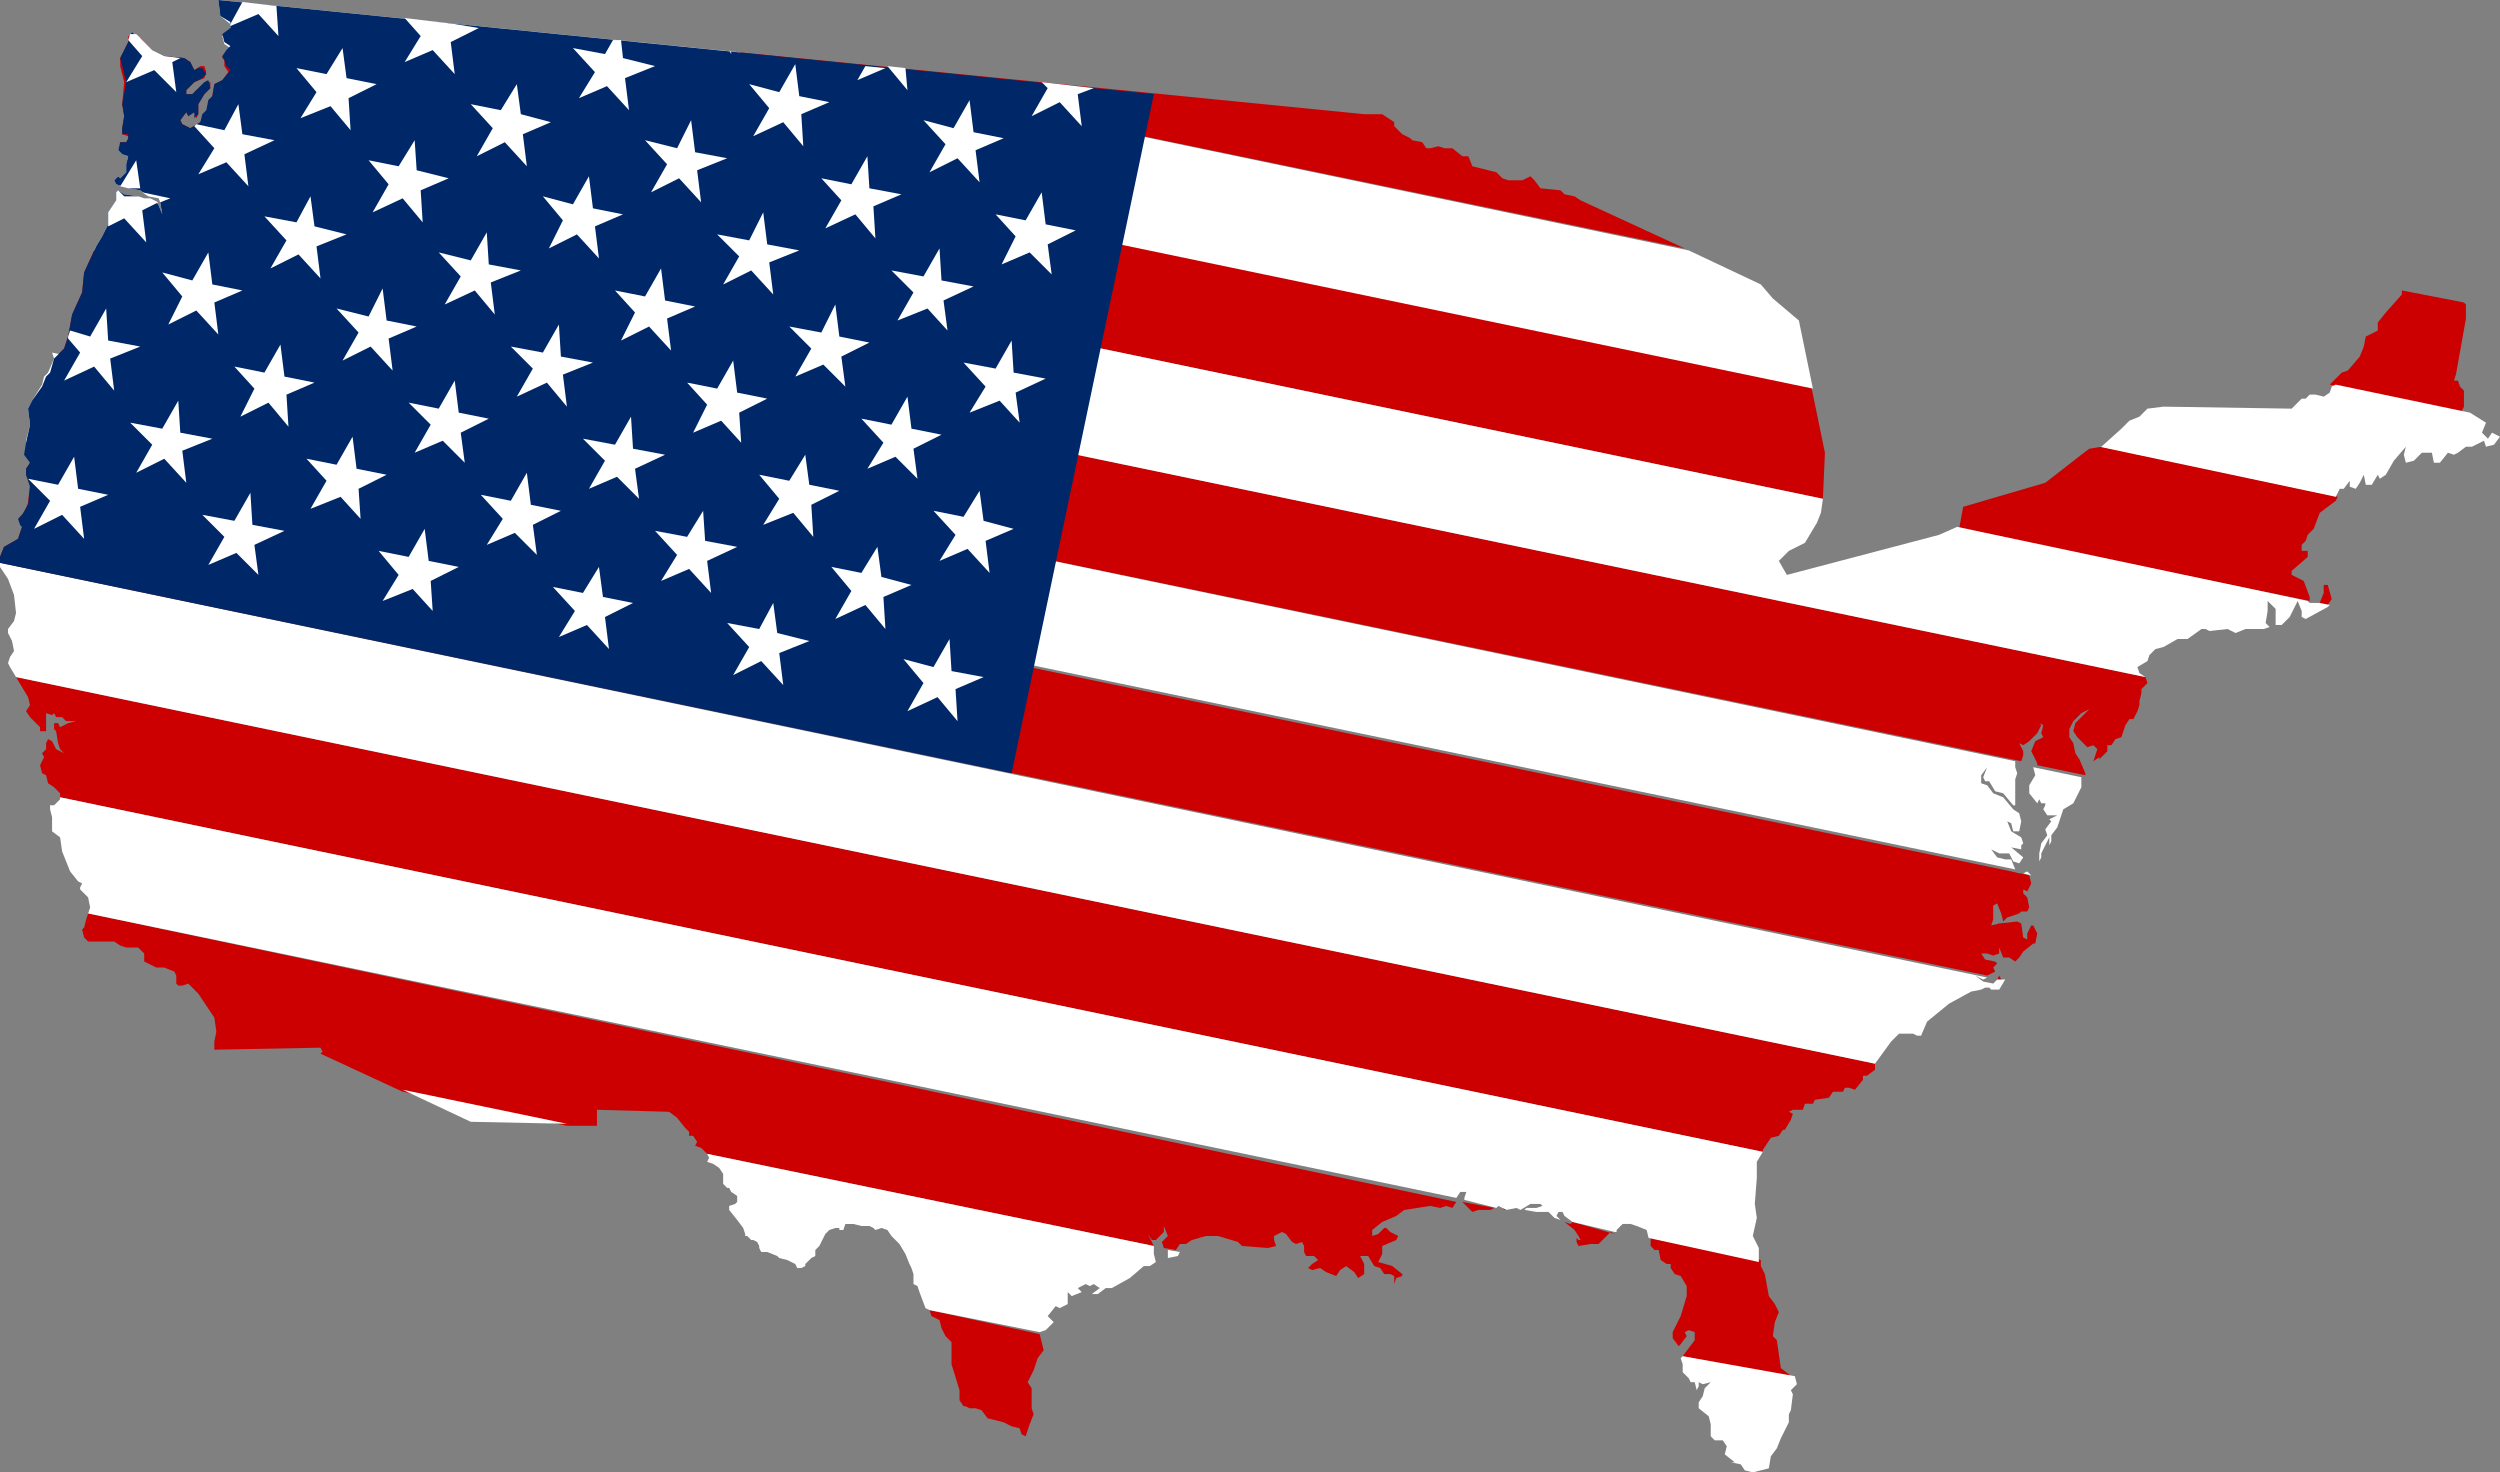 <?xml version="1.0" encoding="utf-8"?>
<!-- Generator: Adobe Illustrator 18.0.0, SVG Export Plug-In . SVG Version: 6.00 Build 0)  -->
<!DOCTYPE svg PUBLIC "-//W3C//DTD SVG 1.1//EN" "http://www.w3.org/Graphics/SVG/1.1/DTD/svg11.dtd">
<svg version="1.1" id="Слой_1" xmlns:x="http://ns.adobe.com/Extensibility/1.0/" xmlns:i="http://ns.adobe.com/AdobeIllustrator/10.0/" xmlns:graph="http://ns.adobe.com/Graphs/1.0/"
	 xmlns="http://www.w3.org/2000/svg" xmlns:xlink="http://www.w3.org/1999/xlink" x="0px" y="0px" viewBox="0 0 124.8 73.5"
	 style="enable-background:new 0 0 124.8 73.5;" xml:space="preserve">
<rect x="0" y="0" width="124.8" height="73.5" fill="#808080" stroke="none"/>
<style type="text/css">
	.st0{fill:#CC0000;}
	.st1{fill:#FFFFFF;}
	.st2{fill:#002868;}
	.st3{clip-path:url(#SVGID_2_);fill:#FFFFFF;}
</style>
<path class="st0" d="M119.9,14.7l-0.8,0.9l-0.4,0.5l0,0.4l-0.6,0.3l-0.1,0.5l-0.2,0.5l-0.6,0.7l-0.3,0.1l-0.6,0.6l6.7,1.4l-0.1-0.1
	l0.1-0.2l0-0.2l0-0.2l0-0.4l-0.2-0.2l-0.1-0.3l-0.2,0l0.1-0.3l0.5-2.8l0-0.7l-0.1-0.1l-3.1-0.6L119.9,14.7z M84.1,12.4L78.9,10
	l-0.3-0.2l-0.5-0.1l-0.2-0.2l-1-0.1L76.6,9l-0.2-0.2L76,9l-0.7,0L75,8.9l-0.3-0.3l-0.4-0.1l-0.8-0.2l-0.2-0.5H73l-0.5-0.4l-0.4,0
	l-0.3-0.1l-0.4,0.1l-0.2,0l-0.2-0.3L70.5,7l-0.1-0.1l-0.4-0.2l-0.1-0.1l-0.3-0.3l0-0.2L69,5.7l-0.5,0l-0.4,0L36.8,2.6L84.1,12.4z"/>
<path class="st0" d="M116,29.2l0,0.4l-0.2,0.5l-0.1,0l0.5,0.1l0.2-0.3l-0.2-0.7L116,29.2z M104.3,22.4l-0.4,0.3l-1.8,1.4l-4.1,1.2
	l-0.2,1.1l17.5,3.6l0-0.2L115,29l-0.6-0.3v-0.2l0.8-0.7l0-0.3h-0.3l0-0.3l0.2-0.2l0.1-0.3l0.3-0.3l0.3-0.8l0.8-0.6l0.1-0.2
	l-11.8-2.5L104.3,22.4z M6.4,2.1L6,2.9l0,0.4l0.2,0.8L6.1,5.2l0.1,0.6L6.1,6.4l0,0.3l0.3,0.1l0,0.2L6.3,7.1H6l0,0.1L91,24.9l0.1-2.3
	l-0.7-3.4L11.1,2.8l0,0.1L11.2,3l0,0.3l0.2,0.3L11.1,4l-0.4,0.2l-0.1,0.6L10.4,5l0,0.5l-0.2,0.3L10,6.1L9.5,6.4L9.1,6.2L9,6l0.3-0.4
	l0.1,0.2l0.3-0.2l0.1,0.3l0.1-0.2l0-0.5l0.3-0.5l0.3-0.3l0-0.3l-0.2,0L9.8,4.5L9.6,4.7H9.3l0-0.2l0.4-0.4l0.5-0.2l0.1-0.3l-0.1-0.3
	l-0.2,0L9.7,3.5L9.5,3.1L9.2,2.9l-1-0.1L7.6,2.5L7,1.9L6.4,1.8L6.4,2.1z"/>
<polygon class="st0" points="4.2,13.6 4.1,14.6 3.6,15.7 3.4,16.8 3.2,17.4 2.9,17.7 100.9,38 101,37.7 101,37.5 100.8,37.1 
	101,37.2 101.3,37 101.7,36.6 101.9,36.2 101.8,36.1 102,36.2 101.9,36.6 102,36.8 101.6,37 101.4,37.5 101.7,38.1 101.7,38.2 
	104.1,38.7 104.1,38.6 103.8,37.9 103.6,37.6 103.5,37.1 103.3,36.8 103.3,36.4 103.5,36 103.9,35.6 104.3,35.4 103.6,36.1 
	103.5,36.5 103.7,36.8 104.2,37.3 104.5,37.2 104.7,37.4 104.5,38 104.8,37.8 104.8,37.9 105.2,37.5 105.2,37.2 105.4,37.2 
	105.6,36.9 105.9,36.8 106.1,36.2 106.3,35.9 106.5,35.9 106.7,35.5 106.8,35.2 106.8,35 106.9,34.6 106.9,34.4 107.2,34.1 
	107.1,33.8 107.1,33.8 4.7,12.5 "/>
<path class="st0" d="M99.7,48.9l0.4,0.1l0,0l-0.2-0.1l-0.1-0.2L99.7,48.9z M1.5,23.1l-0.2,0.3l0,0.3l0.2,0.5l-0.1,0.9l-0.2,0.5
	l-0.2,0.2L1,26.2l0.1,0.1l-0.2,0.6l-0.7,0.4L0,27.8v0.3l99.2,20.6l0.4-0.2l-0.1-0.2l0.2-0.2L99.6,48l-0.5-0.1l-0.2-0.3l0.3,0
	l0.3,0.1l0.3-0.1l0-0.3l0.2,0.5l0.3,0l0.3,0.2l0.2-0.2l0.2-0.3l0.5-0.4l0.1,0l0.1-0.5l-0.2-0.4l-0.1,0l-0.2,0.4l0,0.3l-0.2-0.1
	l-0.1-0.7l-0.2-0.1l-0.9,0.1l-0.4,0.1l0.1-0.3l0-0.7l0.2-0.1l0.2,0.5L100,46l0.2-0.2l0.6-0.2l0.1-0.1h0.3l0.1-0.2l-0.1-0.5l-0.2-0.2
	l0-0.2l0.2,0.1l0.2-0.4l-0.1-0.4l0,0l-0.4-0.1l-0.1,0l-0.4-0.1l0,0L1.4,22.9L1.5,23.1z"/>
<polygon class="st0" points="1.4,34.8 1.5,35.2 1.3,35.5 1.5,35.8 2,36.3 2,36.5 2.2,36.5 2.3,36.5 2.3,36 2.3,35.6 2.6,35.7 
	2.7,35.6 2.8,35.8 3.1,35.8 3.3,36 3.8,36 3.4,36.1 3,36.3 2.9,36.1 2.7,36.1 2.7,36.4 2.8,36.5 2.9,37.1 3,37.4 3.2,37.6 2.8,37.4 
	2.6,37 2.4,36.9 2.3,37.1 2.3,37.4 2.1,37.6 2.2,37.8 2,38.2 2.1,38.6 2.3,38.7 2.4,39.1 2.7,39.3 3,39.6 3,39.8 88,57.5 88,57.4 
	88.4,56.8 88.8,56.7 89,56.4 89.1,56.4 89.4,55.9 89.5,55.6 89.3,55.5 89.5,55.4 90,55.4 90.1,55.1 90.5,55.1 90.6,54.9 91.3,54.8 
	91.5,54.5 92,54.5 92.1,54.3 92.3,54.3 92.6,54.4 93,53.9 93,53.7 93.2,53.7 93.6,53.4 93.6,53.1 93.6,53.1 0.8,33.8 "/>
<path class="st0" d="M82.4,62.2l0.2,0.2l0.2,0l0.1,0.5l0.3,0.2h0.2l0,0.2l0.2,0.3l0.3,0.1l0.3,0.5l0,0.5l-0.3,1l-0.4,0.8l0,0.3
	l0.3,0.4l0.1-0.1l0.3-0.4l-0.1-0.2l0.2-0.1l0.3,0.1l0,0.4L84,67.7l5.4,1.1l-0.1-0.2l-0.4-0.3l-0.2-1.4l-0.2-0.2l0.1-0.7l0.2-0.5
	l-0.2-0.4l-0.3-0.4l-0.2-1.1l-0.2-0.4l0-0.3l-5.5-1.1L82.4,62.2z M78.1,61l0.5,0.4l0.2,0.3l0.1,0.2l-0.1,0l-0.1-0.1L78.7,62l0.1,0.2
	l0.6-0.1l0.4,0l0.6-0.6l0.2,0.1l0,0L78.5,61l-0.1,0.1L78.1,61L78.1,61z M78,61L78,61L78,61L78,61z M75.1,60.4l0.2,0L75,60.3
	L75.1,60.4z M73.1,60.1l0.4,0.4l0.3-0.1l0.6,0l0.2-0.1l-1.6-0.3L73.1,60.1z M4.3,45.9l-0.1,0.4l-0.1,0.1l0.1,0.4l0.2,0.2l0.8,0
	L5.7,47L6,47.2l0.3,0.1h0.6l0.3,0.3V48l0.6,0.3l0.4,0l0.5,0.2l0.1,0.2l0,0.4l0.1,0.1l0.2,0l0.3-0.1l0.5,0.5l0.8,1.2l0.1,0.7
	l-0.1,0.5l0,0.4l5.3-0.1l0.1,0.2L16,52.6l4.1,1.9l8.2,1.7l1.5,0l0-0.8l3.6,0.1l0.4,0.3l0.4,0.5l0.2,0.2l0,0.2l0.2,0l0.2,0.3
	l-0.1,0.2l0.3,0.1l0.3,0.3l0,0l22.3,4.6l0,0l-0.3-0.6l0.2,0.3h0.2l0.4-0.4l0-0.3l0.2,0.5l-0.3,0.3l0.1,0.3l0,0l0.6,0.1l0.2-0.3
	l0.3,0l0.3-0.2l0.7-0.2h0.6l1,0.3l0.2,0.2l1.3,0.1l0.4-0.1l-0.1-0.3l0-0.2l0.4-0.2l0.2,0.1L64.5,62l0.2,0.1L65,62l0.1,0.2v0.3
	l0.1,0.2l0.4,0l0.2,0.2l-0.3,0.2l-0.2,0.2l0.2,0.1l0.4-0.1l0.3,0.2l0.5,0.2l0.2-0.3l0.3-0.2l0.4,0.3l0.2,0.3l0.3-0.2l0-0.5l-0.2-0.4
	l0.4,0l0.3,0.5l0.3,0.1l0.2,0.3l0.3,0l0.2,0.1l0,0.4l0.1-0.3l0.3-0.1l0-0.1l-0.5-0.4l-0.7-0.2L69,62.6l0-0.4l0.7-0.3l0.1-0.2
	l-0.4-0.2l-0.2-0.2l-0.1,0l-0.3,0.3l-0.3,0.1v-0.3L69,61l0.7-0.3l0.4-0.3l1.3-0.2l0.5,0.1l0.3-0.1l0.3,0.1l0.2-0.3l0,0L4.4,45.6
	L4.3,45.9z"/>
<polygon class="st0" points="46.5,65.7 46.9,65.9 47,66.3 47.2,66.7 47.5,67 47.5,67.4 47.5,67.8 47.5,67.9 47.5,68.1 47.9,69.4 
	47.9,69.9 48.1,70.2 48.2,70.2 48.4,70.3 48.7,70.3 49,70.4 49.3,70.8 50.1,71 50.5,71.2 50.9,71.3 51,71.6 51.2,71.7 51.4,71.1 
	51.6,70.6 51.5,70.3 51.5,69.3 51.3,69 51.6,68.4 51.8,67.8 52.1,67.4 51.9,66.6 46.4,65.4 "/>
<path class="st1" d="M116.4,19.3l-0.1,0.3l-0.3,0.2l-0.4-0.1l-0.3,0l-0.2,0.2l-0.2,0l-0.5,0.5l-6.4-0.1l-0.8,0.1l-0.4,0.4l-0.5,0.2
	l-0.4,0.4l-1,0.9l-0.1,0l11.8,2.5l0.2-0.4h0.2l0.3-0.4l0,0.3l0.3,0.1l0.2-0.3l0.2-0.4l0.1,0.5h0.3l0.3-0.5l0.1,0.2l0.3-0.2l0.4-0.7
	l0.6-0.7l-0.1,0.4l0.1,0.4l0.4-0.1l0.4-0.4h0.5l0.1,0.5h0.3l0.4-0.5l0.3,0.1l0.2-0.1l0.4-0.3l0.3,0L124,22l0.1,0.3l0.4-0.1l0.3-0.4
	l-0.4-0.2l-0.2,0.3l-0.3-0.3l0.2-0.5l-0.8-0.5l0,0l0,0l0,0l-6.7-1.4L116.4,19.3z M6.5,1.7l0,0.2L7,1.9L6.6,1.6L6.5,1.7z M11,0.8
	l0.5,0.4l0,0.3l-0.4,0.3l0.1,0.4l0.3,0.2l-0.1,0.2l-0.2,0.3l79.3,16.5l-0.7-3.4l-1.3-1.1l-0.6-0.7l-3.6-1.7L36.8,2.6L10.9,0L11,0.8z
	"/>
<polygon class="st1" points="5.9,7.5 6.1,7.7 6.4,7.8 6.3,8.2 6.3,8.6 6,8.9 5.9,8.8 5.7,9 5.8,9.2 6.4,9.4 7,9.5 7.4,9.8 7.8,9.8 
	8,10.1 8.1,10.7 7.9,10.2 7.5,9.9 7.3,10 6.9,9.8 6.2,9.7 5.9,9.5 5.8,9.6 5.8,10 5.4,10.6 5.4,10.9 5.4,11.2 5.1,11.8 4.8,12.3 
	4.7,12.5 107.1,33.8 106.8,33.6 106.7,33.3 107.2,33 107.3,32.7 107.6,32.4 108,32.3 108.7,31.9 109.2,31.9 109.9,31.4 110.1,31.4 
	110.3,31.5 111.2,31.4 111.6,31.6 112.1,31.4 113,31.4 113.3,31.3 113.1,31.1 113.2,30.5 113.2,30 113.6,30.4 113.6,30.9 
	113.6,31.2 113.9,31.2 114.3,30.8 114.7,30 114.9,30.5 114.9,30.8 115.1,30.9 116.2,30.3 116.3,30.2 115.8,30.1 115.3,30.1 
	115.2,30 97.7,26.3 97.7,26.3 96.8,26.7 89.2,28.7 88.8,28 89.3,27.5 90.1,27.1 90.4,26.6 90.7,26.1 90.9,25.6 91,24.9 6,7.2 "/>
<path class="st1" d="M101,43.6l0.4,0.1l-0.2-0.2L101,43.6z M101.6,38.7l-0.3,0.5l0,0.4l0.4,0.5l0.1-0.2l0.1,0.2l0.2,0l0,0.1
	l-0.1,0.2l0.2,0.3l0.5,0l-0.4,0.2l0.1,0.1l-0.3,0.4l0.1,0.3l-0.3,0.4l-0.1,0.5l0,0.4l0.1-0.2l0-0.2l0.4-0.8l0,0.2l0,0.2l0.1-0.2
	v-0.3l0.3-0.4l0.3-0.9l0.5-0.3l0.4-0.8l0-0.5l-2.4-0.5L101.6,38.7z M2.7,17.9l-0.3,0.7l-0.2,0.2l-0.1,0.4L1.6,20l-0.2,0.4l0.1,0.8
	l-0.2,0.8l0,0.6l0.1,0.2l99.2,20.6l-0.2-0.5l-0.3,0l-0.4-0.1l-0.3-0.4l0.4,0.2l0.5,0l0.2,0.4l0.3,0.1l0.2-0.3l-0.6-0.5l0.5,0.1
	l0-0.2l0.1-0.1l-0.1-0.3l-0.5-0.3l-0.2-0.5l0.2,0.1l0.1,0.4l0.3,0l0.1-0.5l-0.1-0.4l-0.3-0.2l-0.5-0.6l-0.5-0.2l-0.3-0.4l-0.3-0.1
	v-0.4l0.3-0.4l-0.2,0.5l0.1,0.2l0.2,0l0.3,0.5l0.4,0.1l0.5,0.6l0.1,0l0-0.9l0-0.4l0.1-0.3l-0.1-0.3l0-0.3l-98-20.4L2.7,17.9z"/>
<polygon class="st1" points="0,28.3 0.4,28.9 0.7,29.7 0.8,30.6 0.7,31 0.4,31.4 0.4,31.6 0.6,32 0.7,32.5 0.5,32.8 0.4,33.1 
	0.5,33.3 0.8,33.8 93.6,53.1 94.4,52 94.8,51.6 95.5,51.6 95.7,51.7 95.9,51.7 96.2,51 97.3,50.1 98.4,49.5 98.9,49.4 99.1,49.3 
	99.3,49.3 99.4,49.4 99.8,49.4 100.1,48.9 99.7,48.9 99.5,49.1 99,49 98.6,48.7 99,48.9 99.2,48.8 0,28.1 "/>
<polygon class="st1" points="3,39.9 2.7,40.2 2.5,40.2 2.5,40.4 2.6,40.8 2.6,41.3 2.6,41.5 3,41.8 3.1,42.5 3.5,43.5 3.9,44 
	4.1,44.1 4,44.3 4,44.4 4.4,44.8 4.5,45.3 4.4,45.6 72.7,59.8 72.9,59.5 73.2,59.5 73.1,59.8 73.1,59.9 74.7,60.3 74.8,60.2 
	75,60.3 75.2,60.4 75.7,60.3 75.9,60.4 76.4,60.1 76.9,60.1 77,60.2 76.7,60.3 76.2,60.3 76.1,60.4 76.7,60.5 77.3,60.5 77.6,60.8 
	77.9,60.9 77.9,60.9 77.7,60.7 77.8,60.5 78,60.5 78.1,60.7 78.5,61 78.5,61 80.6,61.5 80.7,61.5 80.7,61.4 81,61.1 81.4,61.1 
	81.7,61.2 82.2,61.4 82.3,61.8 87.8,63 87.8,62.3 87.5,61.7 87.7,60.8 87.6,60.1 87.7,58.8 87.7,58 88,57.5 3,39.8 "/>
<path class="st1" d="M83.9,67.8l0.1,0.3l0,0.4l0.3,0.3l0.1,0.2l0.2,0l0.1,0.4l0.1-0.2V69l0.2,0.1l0.4-0.1l-0.3,0.3L85,69.7L84.8,70
	l0,0.3l0.5,0.4l0.1,0.4l0,0.6l0.2,0.2l0.4,0l0.2,0.3l-0.1,0.4l0.5,0.4L86.4,73l0.5,0.1l0.2,0.3l0.4,0.1l0.4-0.1l0.4-0.1l0.1-0.6
	l0.3-0.4l0.2-0.5l0.4-0.8l0-0.4l0.1-0.2l0.1-0.8l-0.1-0.2l0.3-0.3l-0.1-0.4L84,67.7L83.9,67.8z M58.3,62.8l0.5-0.1l0.1-0.2l-0.6-0.1
	L58.3,62.8z M35.4,57.8L35.3,58l0.3,0.1l0.3,0.2l0.2,0.3l0,0.5l0.2,0.2l0.1,0l0.1,0.2l0.3,0.2l0,0.3l-0.1,0.1l-0.3,0.1v0.2l0.4,0.5
	l0.3,0.4l0.1,0.3l0,0.1l0.1,0l0.2,0.2l0.1,0l0.2,0.1l0.1,0.2l0,0.1l0.1,0.2l0.3,0l0.5,0.2l0.1,0.1l0.4,0.1l0.4,0.2l0.1,0.2l0.2,0
	l0.2-0.1l0-0.1l0.3-0.3l0.2-0.1l0-0.2l0-0.1l0.2-0.2l0.3-0.6l0.2-0.2l0.3-0.1l0.2,0l0,0.1l0.2,0l0.1-0.3l0.4,0l0.4,0.1l0.4,0
	l0.2,0.1l0.1,0.1l0.3-0.1l0.3,0.1l0.2,0.3l0.4,0.4l0.3,0.5l0.2,0.5l0.1,0.2l0.1,0.3l0,0.5l0.2,0.1l0.1,0.3l0.3,0.8l0.2,0.1l0,0
	l5.5,1.1l0,0l0.3-0.1l0.4-0.4l-0.3-0.3l0.4-0.5l0.2,0.1l0.4-0.2l0-0.6l0.2,0.2l0.5-0.2l-0.2-0.2l0.4-0.2l0.2,0.1l0.2-0.1l0.3,0.2
	l-0.4,0.3l0.3,0l0.4-0.3l0.3,0l0.9-0.5l0.7-0.6h0.3l0.3-0.2l-0.1-0.4l0-0.4l-22.3-4.6L35.4,57.8z M23.5,56l4.8,0.1l-8.2-1.7L23.5,56
	z"/>
<polygon class="st2" points="11,0.8 11.5,1.1 11.5,1.4 11.1,1.7 11.2,2.1 11.5,2.3 11.3,2.5 11.1,2.8 11.2,3 11.3,3.3 11.5,3.5 
	11.1,4 10.7,4.2 10.6,4.8 10.4,5 10.3,5.5 10.1,5.7 10,6.1 9.5,6.4 9.1,6.2 9,6 9.3,5.6 9.4,5.8 9.7,5.6 9.7,5.9 9.9,5.7 9.9,5.2 
	10.2,4.7 10.5,4.4 10.4,4 10.2,4.1 9.8,4.5 9.6,4.7 9.3,4.7 9.3,4.5 9.7,4.1 10.1,3.9 10.3,3.7 10.1,3.4 9.9,3.4 9.7,3.5 9.5,3.1 
	9.2,2.9 8.2,2.8 7.6,2.5 6.6,1.6 6.5,1.7 6.4,2.1 6,2.9 6.1,3.3 6.3,4.1 6.1,5.2 6.2,5.8 6.1,6.4 6.1,6.7 6.4,6.7 6.4,6.9 6.3,7.1 
	6,7.1 5.9,7.5 6.1,7.7 6.4,7.8 6.3,8.2 6.3,8.6 6,8.9 5.9,8.8 5.7,9 5.8,9.2 6.4,9.4 7,9.5 7.4,9.8 7.8,9.8 8,10.1 8.1,10.7 
	7.9,10.2 7.5,9.9 7.3,10 6.9,9.8 6.2,9.7 5.9,9.5 5.8,9.6 5.8,10 5.4,10.6 5.4,10.9 5.4,11.2 5.1,11.8 4.8,12.3 4.2,13.6 4.1,14.6 
	3.6,15.7 3.4,16.8 3.2,17.4 2.7,17.9 2.5,18.6 2.3,18.8 2.1,19.3 1.6,20 1.4,20.4 1.5,21.2 1.3,22.1 1.2,22.7 1.5,23.1 1.3,23.4 
	1.3,23.7 1.5,24.3 1.4,25.2 1.1,25.7 0.9,25.9 1,26.2 1.1,26.3 0.9,26.9 0.2,27.3 0,27.8 0,28.1 50.5,38.6 57.6,4.7 10.9,0 "/>
<g>
	<defs>
		<polygon id="SVGID_1_" points="11.1,0.8 11.5,1.1 11.5,1.4 11.1,1.7 11.2,2.1 11.5,2.3 11.3,2.5 11.1,2.8 11.2,3 11.3,3.3 
			11.5,3.5 11.1,4 10.7,4.2 10.6,4.8 10.4,5 10.3,5.5 10.1,5.7 10,6.1 9.5,6.4 9.1,6.2 9,6 9.3,5.6 9.4,5.8 9.7,5.6 9.7,5.9 
			9.9,5.7 9.9,5.2 10.2,4.7 10.5,4.4 10.4,4 10.2,4.1 9.8,4.5 9.6,4.7 9.3,4.7 9.3,4.5 9.7,4.1 10.1,3.9 10.3,3.7 10.1,3.4 9.9,3.4 
			9.7,3.5 9.5,3.1 9.2,2.9 8.2,2.8 7.6,2.5 6.6,1.6 6.5,1.7 6.4,2.1 6,2.9 6.1,3.3 6.3,4.1 6.1,5.2 6.2,5.8 6.1,6.4 6.1,6.7 
			6.4,6.7 6.4,6.9 6.3,7.2 6,7.2 5.9,7.5 6.1,7.7 6.4,7.8 6.3,8.2 6.3,8.6 6,8.9 5.9,8.8 5.7,9 5.8,9.2 6.4,9.4 7,9.5 7.4,9.8 
			7.8,9.8 8,10.1 8.1,10.7 7.9,10.2 7.5,9.9 7.3,10 6.9,9.8 6.2,9.7 5.9,9.5 5.8,9.6 5.8,10 5.4,10.6 5.4,10.9 5.4,11.2 5.1,11.8 
			4.8,12.3 4.2,13.6 4.1,14.6 3.6,15.7 3.4,16.8 3.2,17.4 2.7,17.9 2.5,18.6 2.3,18.8 2.1,19.3 1.6,20 1.4,20.4 1.5,21.2 1.3,22.1 
			1.2,22.7 1.5,23.1 1.3,23.4 1.3,23.7 1.5,24.3 1.4,25.2 1.1,25.7 0.9,25.9 1,26.2 1.1,26.3 0.9,26.9 0.2,27.3 0,27.8 0,28.3 
			0.4,28.9 0.7,29.7 0.8,30.6 0.7,31 0.4,31.4 0.4,31.6 0.6,32 0.7,32.5 0.5,32.8 0.4,33.1 0.5,33.3 1.4,34.8 1.5,35.2 1.4,35.5 
			1.5,35.8 2,36.3 2,36.5 2.2,36.5 2.3,36.5 2.3,36 2.3,35.6 2.6,35.7 2.7,35.6 2.8,35.8 3.1,35.8 3.3,36 3.8,36 3.4,36.1 3,36.3 
			2.9,36.1 2.7,36.1 2.7,36.4 2.8,36.5 2.9,37.1 3,37.4 3.2,37.6 2.8,37.4 2.6,37 2.4,36.9 2.3,37.1 2.3,37.4 2.1,37.6 2.2,37.8 
			2,38.2 2.1,38.6 2.3,38.7 2.4,39.1 2.7,39.3 3,39.6 3,39.9 2.7,40.2 2.5,40.2 2.5,40.4 2.6,40.8 2.6,41.3 2.6,41.5 3,41.8 
			3.1,42.5 3.5,43.5 3.9,44 4.1,44.1 4,44.3 4,44.4 4.4,44.8 4.5,45.3 4.3,45.9 4.2,46.3 4.1,46.4 4.3,46.7 4.5,46.9 5.2,46.9 
			5.7,47 6,47.2 6.4,47.3 6.9,47.3 7.2,47.6 7.2,48 7.8,48.3 8.2,48.3 8.7,48.4 8.8,48.7 8.8,49.1 8.9,49.1 9.1,49.1 9.4,49.1 
			9.9,49.6 10.7,50.7 10.8,51.4 10.7,51.9 10.7,52.3 16,52.2 16.1,52.4 16,52.6 23.5,56 29.8,56.2 29.9,55.4 33.4,55.5 33.8,55.7 
			34.2,56.2 34.4,56.5 34.4,56.7 34.7,56.7 34.9,57 34.8,57.2 35.1,57.3 35.5,57.6 35.4,57.8 35.3,58 35.6,58.1 35.9,58.2 
			36.1,58.6 36.1,59.1 36.3,59.2 36.4,59.3 36.5,59.4 36.7,59.7 36.8,60 36.6,60.1 36.4,60.2 36.4,60.3 36.8,60.8 37.1,61.1 
			37.2,61.4 37.1,61.6 37.3,61.6 37.5,61.7 37.6,61.7 37.8,61.8 37.9,62 37.9,62.1 38.1,62.3 38.3,62.3 38.8,62.5 38.8,62.7 
			39.2,62.8 39.6,63 39.8,63.1 40,63.2 40.2,63.1 40.2,63 40.5,62.7 40.7,62.7 40.8,62.5 40.7,62.3 40.9,62.1 41.3,61.5 41.5,61.3 
			41.7,61.2 41.9,61.2 41.9,61.3 42.1,61.3 42.2,61 42.6,61 43,61.1 43.4,61 43.6,61.1 43.7,61.2 44,61.2 44.3,61.3 44.5,61.7 
			44.9,62 45.2,62.5 45.4,63 45.5,63.2 45.6,63.5 45.6,64 45.9,64.2 46,64.5 46.3,65.3 46.4,65.4 46.5,65.7 46.9,65.9 47,66.3 
			47.2,66.7 47.5,67 47.5,67.4 47.5,67.8 47.5,67.9 47.5,68.1 47.9,69.4 47.9,69.9 48.1,70.2 48.2,70.2 48.4,70.3 48.7,70.3 
			49,70.4 49.3,70.8 50.1,71 50.5,71.2 50.9,71.3 51,71.6 51.2,71.7 51.4,71.1 51.6,70.6 51.5,70.3 51.5,69.3 51.3,69 51.6,68.4 
			51.8,67.8 52.1,67.4 51.9,66.5 52.2,66.4 52.7,66.1 52.4,65.8 52.8,65.3 53,65.4 53.4,65.2 53.4,64.7 53.6,64.9 54.1,64.7 
			53.9,64.5 54.3,64.2 54.4,64.3 54.6,64.2 55,64.5 54.6,64.8 54.9,64.8 55.3,64.4 55.6,64.4 56.5,64 57.2,63.3 57.5,63.3 
			57.8,63.1 57.7,62.7 57.7,62.2 57.5,61.6 57.7,61.9 57.9,61.9 58.4,61.5 58.4,61.2 58.6,61.7 58.3,62.1 58.4,62.4 58.3,62.8 
			58.8,62.7 59.2,62.2 59.5,62.2 59.8,62 60.6,61.8 61.1,61.8 62.2,62.1 62.3,62.3 63.6,62.4 64,62.3 63.9,62.1 64,61.8 64.4,61.7 
			64.6,61.8 64.5,62 64.7,62.1 65,62 65.2,62.2 65.2,62.5 65.3,62.7 65.7,62.6 65.9,62.8 65.6,63.1 65.4,63.3 65.6,63.4 66,63.3 
			66.3,63.5 66.9,63.7 67.1,63.4 67.4,63.2 67.8,63.5 68,63.7 68.3,63.5 68.3,63 68.1,62.6 68.5,62.6 68.8,63.1 69.1,63.2 
			69.4,63.5 69.6,63.5 69.8,63.6 69.9,64.1 70,63.8 70.3,63.7 70.4,63.5 69.8,63.1 69.1,62.9 69,62.6 69,62.2 69.7,61.9 69.8,61.8 
			69.5,61.6 69.3,61.4 69.2,61.4 68.9,61.6 68.6,61.8 68.6,61.4 69,61 69.7,60.7 70.1,60.4 71.4,60.2 71.9,60.3 72.2,60.2 
			72.5,60.2 72.7,59.9 72.9,59.5 73.2,59.5 73.1,59.8 73.1,60.1 73.5,60.4 73.9,60.3 74.5,60.3 74.8,60.2 75.1,60.4 75.7,60.3 
			75.9,60.4 76.4,60.1 76.9,60.1 77,60.2 76.7,60.3 76.2,60.3 76.1,60.4 76.7,60.5 77.3,60.5 77.6,60.8 78,61 77.7,60.7 77.8,60.5 
			78,60.5 78.1,60.7 78.5,61 78.4,61.2 78.1,61 78.1,61 78.6,61.4 78.8,61.7 78.9,61.9 78.8,62 78.8,61.8 78.7,62 78.8,62.2 
			79.4,62.1 79.8,62 80.4,61.5 80.6,61.5 80.7,61.5 80.7,61.4 81,61.1 81.4,61.1 81.7,61.2 82.2,61.4 82.4,62.2 82.6,62.4 
			82.8,62.4 82.8,62.9 83.2,63.1 83.4,63.1 83.3,63.3 83.5,63.6 83.9,63.7 84.2,64.2 84.1,64.7 83.8,65.7 83.4,66.5 83.4,66.9 
			83.6,67.3 83.8,67.2 84,66.8 83.9,66.7 84.1,66.5 84.4,66.7 84.4,67.1 83.9,67.8 84,68.1 84,68.5 84.3,68.9 84.4,69.1 84.6,69 
			84.7,69.4 84.8,69.2 84.8,69 85,69.2 85.4,69.1 85.1,69.4 85,69.7 84.8,70 84.9,70.2 85.4,70.6 85.5,71.1 85.5,71.7 85.6,71.8 
			86,71.8 86.2,72.1 86.1,72.5 86.6,72.9 86.4,73 86.8,73.2 87.1,73.4 87.5,73.5 87.9,73.4 88.2,73.3 88.3,72.7 88.6,72.3 
			88.8,71.8 89.2,71 89.1,70.6 89.2,70.4 89.3,69.7 89.2,69.5 89.4,69.2 89.3,68.6 88.9,68.3 88.6,66.9 88.5,66.7 88.5,66 
			88.7,65.5 88.6,65.1 88.3,64.7 88.1,63.7 87.9,63.3 87.8,62.3 87.5,61.7 87.7,60.8 87.6,60.1 87.7,58.8 87.7,58 88,57.4 
			88.4,56.8 88.8,56.7 89,56.4 89.1,56.4 89.4,55.9 89.5,55.6 89.3,55.5 89.5,55.4 90,55.4 90.1,55.1 90.5,55.1 90.6,54.9 
			91.3,54.8 91.5,54.5 92,54.5 92.1,54.3 92.3,54.3 92.6,54.4 93,53.9 93,53.7 93.2,53.7 93.6,53.4 93.6,53.1 94.4,52 94.8,51.6 
			95.5,51.6 95.7,51.7 95.9,51.7 96.2,51 97.3,50.1 98.4,49.5 98.9,49.4 99.1,49.3 99.3,49.3 99.4,49.4 99.8,49.4 100.2,48.9 
			100,48.9 99.9,48.7 99.5,49.1 99,49 98.6,48.7 99,48.9 99.6,48.6 99.5,48.4 99.7,48.3 99.6,48 99.1,47.9 98.8,47.7 99.1,47.7 
			99.4,47.8 99.7,47.7 99.8,47.4 100,47.9 100.3,47.8 100.6,48 100.8,47.8 100.9,47.5 101.4,47.1 101.5,47.1 101.6,46.7 101.4,46.3 
			101.3,46.3 101.1,46.8 101.1,47 100.9,46.9 100.8,46.3 100.6,46.2 99.7,46.3 99.3,46.5 99.4,46.2 99.4,45.6 99.6,45.5 99.8,45.9 
			100,46 100.3,45.8 100.9,45.6 101,45.5 101.2,45.5 101.4,45.3 101.3,44.8 101.1,44.6 101.1,44.4 101.4,44.5 101.5,44.1 
			101.4,43.7 101.2,43.5 100.9,43.6 100.5,43.5 100.4,43 100.1,43 99.7,42.8 99.4,42.5 99.8,42.7 100.3,42.7 100.6,43.1 100.8,43.2 
			101,42.9 100.5,42.4 100.9,42.5 100.9,42.3 101.1,42.2 101,41.9 100.5,41.6 100.3,41 100.5,41.1 100.6,41.5 101,41.5 101.1,41.1 
			101,40.7 100.7,40.5 100.2,39.9 99.7,39.7 99.5,39.3 99.2,39.2 99.2,38.8 99.5,38.3 99.3,38.8 99.4,39 99.6,39 99.8,39.5 
			100.3,39.6 100.8,40.2 100.9,40.2 101,39.3 100.9,38.9 101,38.6 100.9,38.3 101,37.7 101,37.5 100.8,37.1 101,37.2 101.3,37 
			101.7,36.6 101.9,36.2 101.8,36.1 102,36.2 101.9,36.6 102,36.8 101.6,37 101.4,37.5 101.7,38.1 101.6,38.7 101.3,39.1 
			101.3,39.6 101.7,40 101.8,39.8 101.9,40 102.1,40 102.1,40.1 101.9,40.3 102.1,40.6 102.6,40.6 102.2,40.8 102.3,40.9 102,41.3 
			102.1,41.6 101.9,42 101.7,42.5 101.8,42.9 101.9,42.7 101.9,42.5 102.4,41.7 102.4,41.9 102.5,42 102.6,41.9 102.6,41.6 
			102.8,41.2 103.2,40.3 103.7,40 104.1,39.2 104.1,38.6 103.8,37.9 103.6,37.7 103.5,37.1 103.3,36.8 103.3,36.4 103.5,36 
			103.9,35.6 104.3,35.4 103.6,36.1 103.5,36.5 103.7,36.8 104.2,37.3 104.5,37.2 104.7,37.4 104.5,38 104.8,37.8 104.8,37.9 
			105.2,37.5 105.2,37.2 105.4,37.2 105.6,36.9 105.9,36.8 106.1,36.2 106.3,35.9 106.5,35.9 106.7,35.5 106.8,35.2 106.8,35 
			106.9,34.6 106.9,34.4 107.2,34.1 107.1,33.8 106.8,33.6 106.7,33.3 107.2,33 107.3,32.7 107.6,32.4 108,32.3 108.7,31.9 
			109.2,31.9 109.9,31.4 110.1,31.4 110.3,31.5 111.2,31.4 111.6,31.6 112.1,31.4 113,31.4 113.3,31.3 113.1,31.1 113.2,30.5 
			113.2,30 113.6,30.4 113.6,30.9 113.6,31.2 113.9,31.2 114.3,30.8 114.7,30 114.9,30.5 114.9,30.8 115.1,30.9 116.2,30.3 
			116.4,29.9 116.2,29.1 116,29.2 116.1,29.6 115.9,30.1 115.3,30.1 115.2,29.7 115,29 114.4,28.7 114.4,28.5 115.2,27.8 
			115.2,27.5 114.9,27.5 114.9,27.2 115.1,27 115.2,26.7 115.5,26.4 115.8,25.6 116.6,24.9 116.9,24.4 117.1,24.4 117.4,24 
			117.4,24.2 117.7,24.3 117.9,24.1 118.1,23.6 118.2,24.1 118.5,24.1 118.7,23.6 118.8,23.8 119.1,23.6 119.5,22.9 120.1,22.2 
			119.9,22.7 120.1,23 120.5,22.9 120.9,22.5 121.3,22.5 121.5,23 121.8,23 122.1,22.5 122.5,22.7 122.7,22.6 123.1,22.3 
			123.4,22.3 124,22 124.1,22.3 124.5,22.2 124.8,21.8 124.4,21.6 124.2,21.9 123.9,21.6 124,21.1 123.2,20.6 123.2,20.6 
			123.2,20.6 123.1,20.4 123.2,20.3 123.2,20.1 123.2,19.8 123.2,19.5 123,19.2 122.9,19 122.7,18.9 122.8,18.6 123.3,15.8 
			123.3,15.1 122.4,14.3 122.2,14.5 121.6,14.3 121.2,14.4 120.8,14.1 120.6,14 120.4,14 120.1,14.4 119.9,14.7 119.1,15.6 
			118.7,16.1 118.8,16.5 118.2,16.7 118.1,17.2 117.9,17.7 117.4,18.4 117.1,18.5 116.4,19.3 116.3,19.6 116,19.8 115.6,19.7 
			115.3,19.7 115.1,19.9 115,19.9 114.5,20.4 108,20.3 107.3,20.4 106.9,20.7 106.3,21 105.9,21.3 104.9,22.3 104.3,22.4 
			103.9,22.7 102.1,24.1 97.9,25.3 97.7,26.3 96.8,26.7 89.2,28.7 88.8,28 89.3,27.5 90.1,27.1 90.4,26.6 90.7,26.1 90.9,25.6 
			91.1,22.7 89.7,15.9 88.3,14.8 87.7,14.1 78.9,10 78.6,9.8 78.1,9.6 77.8,9.4 76.8,9.4 76.6,9 76.4,8.8 76,9 75.3,9 75,8.9 
			74.7,8.5 74.3,8.4 73.5,8.2 73.3,7.7 73,7.7 72.5,7.3 72.1,7.3 71.7,7.2 71.3,7.3 71.1,7.4 70.9,7.1 70.5,7 70.4,6.9 69.9,6.7 
			69.9,6.6 69.6,6.3 69.5,6.2 69,5.7 68.5,5.8 68.1,5.7 10.9,0 		"/>
	</defs>
	<clipPath id="SVGID_2_">
		<use xlink:href="#SVGID_1_"  style="overflow:visible;"/>
	</clipPath>
	<polygon class="st3" points="27.4,-3.3 27.5,-1.7 29.1,-1.4 27.6,-0.7 27.8,0.8 26.7,-0.3 25.3,0.3 26.1,-1 25,-2.2 26.6,-1.9 	"/>
</g>
<polygon class="st1" points="36.5,2.7 36.5,2.6 36.4,2.5 "/>
<path class="st1" d="M45.3,4.5l-0.1-1.1l-0.9-0.1L45.3,4.5z M42.8,4l1.4-0.6l-1-0.1L42.8,4z"/>
<polygon class="st1" points="52.3,4.4 51.5,5.8 52.9,5.1 54,6.3 53.8,4.7 54.6,4.4 52,4.1 "/>
<polygon class="st1" points="11.5,1.2 11.5,1.3 12.9,0.7 13.9,1.8 13.8,0.3 12.1,0.1 "/>
<polygon class="st1" points="21,1.8 20.2,3.1 21.6,2.5 22.7,3.7 22.5,2.1 23.9,1.4 22.7,1.2 20.2,0.9 "/>
<polygon class="st1" points="30.2,2.7 28.6,2.4 29.7,3.6 28.9,4.9 30.3,4.3 31.4,5.5 31.2,3.9 32.7,3.3 31.1,2.9 31,2 30.6,2 "/>
<polygon class="st1" points="38.9,4.6 37.4,4.2 38.4,5.4 37.6,6.8 39.1,6.1 40.1,7.3 40,5.7 41.4,5.1 39.9,4.8 39.7,3.2 "/>
<polygon class="st1" points="47.6,6.4 46.1,6 47.2,7.2 46.4,8.6 47.8,7.9 48.9,9.1 48.7,7.5 50.1,6.9 48.6,6.6 48.4,5 "/>
<polygon class="st1" points="6.4,2 7.1,2.8 6.3,4.1 7.7,3.5 8.8,4.6 8.6,3.1 9,2.9 8.2,2.8 7.6,2.5 6.8,1.7 6.5,1.7 "/>
<polygon class="st1" points="16.3,3.7 14.8,3.4 15.8,4.6 15,5.9 16.5,5.3 17.5,6.5 17.4,4.9 18.8,4.2 17.3,3.9 17.1,2.4 "/>
<polygon class="st1" points="25,5.5 23.5,5.2 24.6,6.4 23.8,7.8 25.2,7.1 26.3,8.3 26.1,6.7 27.5,6.1 26,5.7 25.8,4.2 "/>
<polygon class="st1" points="33.8,7.4 32.2,7 33.3,8.2 32.5,9.6 33.9,8.9 35,10.1 34.8,8.5 36.3,7.9 34.7,7.6 34.5,6 "/>
<polygon class="st1" points="42.5,9.2 41,8.9 42,10 41.2,11.4 42.7,10.7 43.7,11.9 43.6,10.3 45,9.7 43.4,9.4 43.3,7.8 "/>
<polygon class="st1" points="51.2,11 49.7,10.7 50.7,11.8 50,13.2 51.4,12.6 52.5,13.7 52.3,12.2 53.7,11.5 52.2,11.2 52,9.6 "/>
<polygon class="st1" points="11.2,6.5 9.8,6.2 9.7,6.3 10.7,7.4 9.9,8.7 11.3,8.1 12.4,9.3 12.2,7.7 13.7,7 12.1,6.7 11.9,5.2 "/>
<polygon class="st1" points="19.9,8.3 18.4,8 19.4,9.2 18.6,10.6 20.1,9.9 21.1,11.1 21,9.5 22.4,8.9 20.8,8.5 20.7,7 "/>
<polygon class="st1" points="28.6,10.2 27.1,9.8 28.1,11 27.4,12.4 28.8,11.7 29.9,12.9 29.7,11.3 31.1,10.7 29.6,10.4 29.4,8.8 "/>
<polygon class="st1" points="37.4,12 35.8,11.7 36.9,12.8 36.1,14.2 37.5,13.5 38.6,14.7 38.4,13.1 39.9,12.5 38.3,12.2 38.1,10.6 
	"/>
<polygon class="st1" points="46.1,13.8 44.5,13.5 45.6,14.6 44.8,16 46.3,15.4 47.3,16.5 47.1,15 48.6,14.3 47,14 46.9,12.4 "/>
<path class="st1" d="M7.4,9.8l0.5,0.1L8,10.1l0.5-0.2L7.1,9.6L7.4,9.8z M5.8,9.6l0,0.4l-0.4,0.6v0.3l0,0.3l0,0.1l0.8-0.4l1.1,1.2
	l-0.2-1.6l0.8-0.4L7.5,9.9l-0.3,0L6.9,9.8l-0.7,0L5.9,9.5L5.8,9.6z M6,9.3l0.4,0.1l0.6,0L6.8,8L6,9.3z"/>
<polygon class="st1" points="14.8,11.1 13.2,10.8 14.3,12 13.5,13.4 14.9,12.7 16,13.9 15.8,12.3 17.3,11.7 15.7,11.3 15.5,9.8 "/>
<polygon class="st1" points="23.5,13 21.9,12.6 23,13.8 22.2,15.2 23.7,14.5 24.7,15.7 24.5,14.1 26,13.5 24.4,13.2 24.3,11.6 "/>
<polygon class="st1" points="32.2,14.8 30.7,14.5 31.7,15.6 31,17 32.4,16.3 33.5,17.5 33.3,15.9 34.7,15.3 33.2,15 33,13.4 "/>
<polygon class="st1" points="41,16.6 39.4,16.3 40.5,17.4 39.7,18.8 41.1,18.2 42.2,19.3 42,17.8 43.4,17.1 41.9,16.8 41.7,15.2 "/>
<polygon class="st1" points="49.7,18.4 48.1,18.1 49.2,19.3 48.4,20.6 49.9,20 50.9,21.1 50.7,19.6 52.2,18.9 50.6,18.6 50.5,17 "/>
<polygon class="st1" points="9.6,14 8.1,13.6 9.1,14.8 8.4,16.2 9.8,15.5 10.9,16.7 10.7,15.1 12.1,14.5 10.6,14.2 10.4,12.6 "/>
<polygon class="st1" points="18.4,15.8 16.8,15.4 17.9,16.6 17.1,18 18.5,17.3 19.6,18.5 19.4,16.9 20.8,16.3 19.3,16 19.1,14.4 "/>
<polygon class="st1" points="27.1,17.6 25.5,17.3 26.6,18.4 25.8,19.8 27.3,19.1 28.3,20.3 28.1,18.7 29.6,18.1 28,17.8 27.9,16.2 
	"/>
<polygon class="st1" points="35.8,19.4 34.3,19.1 35.3,20.2 34.6,21.6 36,21 37,22.1 36.9,20.6 38.3,19.9 36.8,19.6 36.6,18 "/>
<polygon class="st1" points="44.5,21.2 43,20.9 44.1,22.1 43.3,23.4 44.7,22.8 45.8,23.9 45.6,22.4 47,21.7 45.5,21.4 45.3,19.8 "/>
<polygon class="st1" points="4.5,16.8 3.5,16.5 3.4,16.8 3.4,16.9 4,17.6 3.2,19 4.7,18.3 5.7,19.5 5.5,17.9 7,17.3 5.4,17 
	5.3,15.4 "/>
<polygon class="st1" points="13.2,18.6 11.7,18.3 12.7,19.4 12,20.8 13.4,20.1 14.4,21.3 14.3,19.7 15.7,19.1 14.2,18.8 14,17.2 "/>
<polygon class="st1" points="21.9,20.4 20.4,20.1 21.5,21.2 20.7,22.6 22.1,22 23.2,23.1 23,21.6 24.4,20.9 22.9,20.6 22.7,19 "/>
<polygon class="st1" points="30.7,22.2 29.1,21.9 30.2,23 29.4,24.4 30.8,23.8 31.9,24.9 31.7,23.4 33.2,22.7 31.6,22.4 31.5,20.8 
	"/>
<polygon class="st1" points="39.4,24 37.9,23.7 38.9,24.9 38.1,26.2 39.6,25.6 40.6,26.8 40.5,25.2 41.9,24.5 40.4,24.2 40.2,22.7 
	"/>
<polygon class="st1" points="48.1,25.8 46.6,25.5 47.7,26.7 46.9,28 48.3,27.4 49.4,28.6 49.2,27 50.6,26.4 49.1,26 48.9,24.5 "/>
<polygon class="st1" points="8.1,21.4 6.5,21.1 7.6,22.2 6.8,23.6 8.2,22.9 9.3,24.1 9.1,22.5 10.6,21.9 9,21.6 8.9,20 "/>
<polygon class="st1" points="16.8,23.2 15.3,22.9 16.3,24 15.5,25.4 17,24.8 18,25.9 17.9,24.4 19.3,23.7 17.8,23.4 17.6,21.8 "/>
<polygon class="st1" points="25.5,25 24,24.7 25.1,25.9 24.3,27.2 25.7,26.6 26.8,27.7 26.6,26.2 28,25.5 26.5,25.2 26.3,23.6 "/>
<polygon class="st1" points="34.3,26.8 32.7,26.5 33.8,27.7 33,29 34.4,28.4 35.5,29.6 35.3,28 36.8,27.3 35.2,27 35.1,25.5 "/>
<polygon class="st1" points="43,28.6 41.5,28.3 42.5,29.5 41.7,30.9 43.2,30.2 44.2,31.4 44.1,29.8 45.5,29.2 44,28.8 43.8,27.3 "/>
<polygon class="st1" points="2.9,24.2 1.4,23.9 2.5,25 1.7,26.4 3.1,25.7 4.2,26.9 4,25.3 5.4,24.7 3.9,24.4 3.7,22.8 "/>
<polygon class="st1" points="11.7,26 10.1,25.7 11.2,26.8 10.4,28.2 11.8,27.6 12.9,28.7 12.7,27.2 14.2,26.5 12.6,26.2 12.5,24.6 
	"/>
<polygon class="st1" points="20.4,27.8 18.9,27.5 19.9,28.7 19.1,30 20.6,29.4 21.6,30.5 21.5,29 22.9,28.3 21.4,28 21.2,26.4 "/>
<polygon class="st1" points="29.1,29.6 27.6,29.3 28.7,30.5 27.9,31.8 29.3,31.2 30.4,32.4 30.2,30.8 31.6,30.1 30.1,29.8 
	29.9,28.3 "/>
<polygon class="st1" points="37.9,31.4 36.3,31.1 37.4,32.3 36.6,33.7 38,33 39.1,34.2 38.9,32.6 40.4,32 38.8,31.6 38.6,30.1 "/>
<polygon class="st1" points="46.6,33.3 45.1,32.9 46.1,34.1 45.3,35.5 46.8,34.8 47.8,36 47.7,34.4 49.1,33.8 47.5,33.5 47.4,31.9 
	"/>
</svg>
